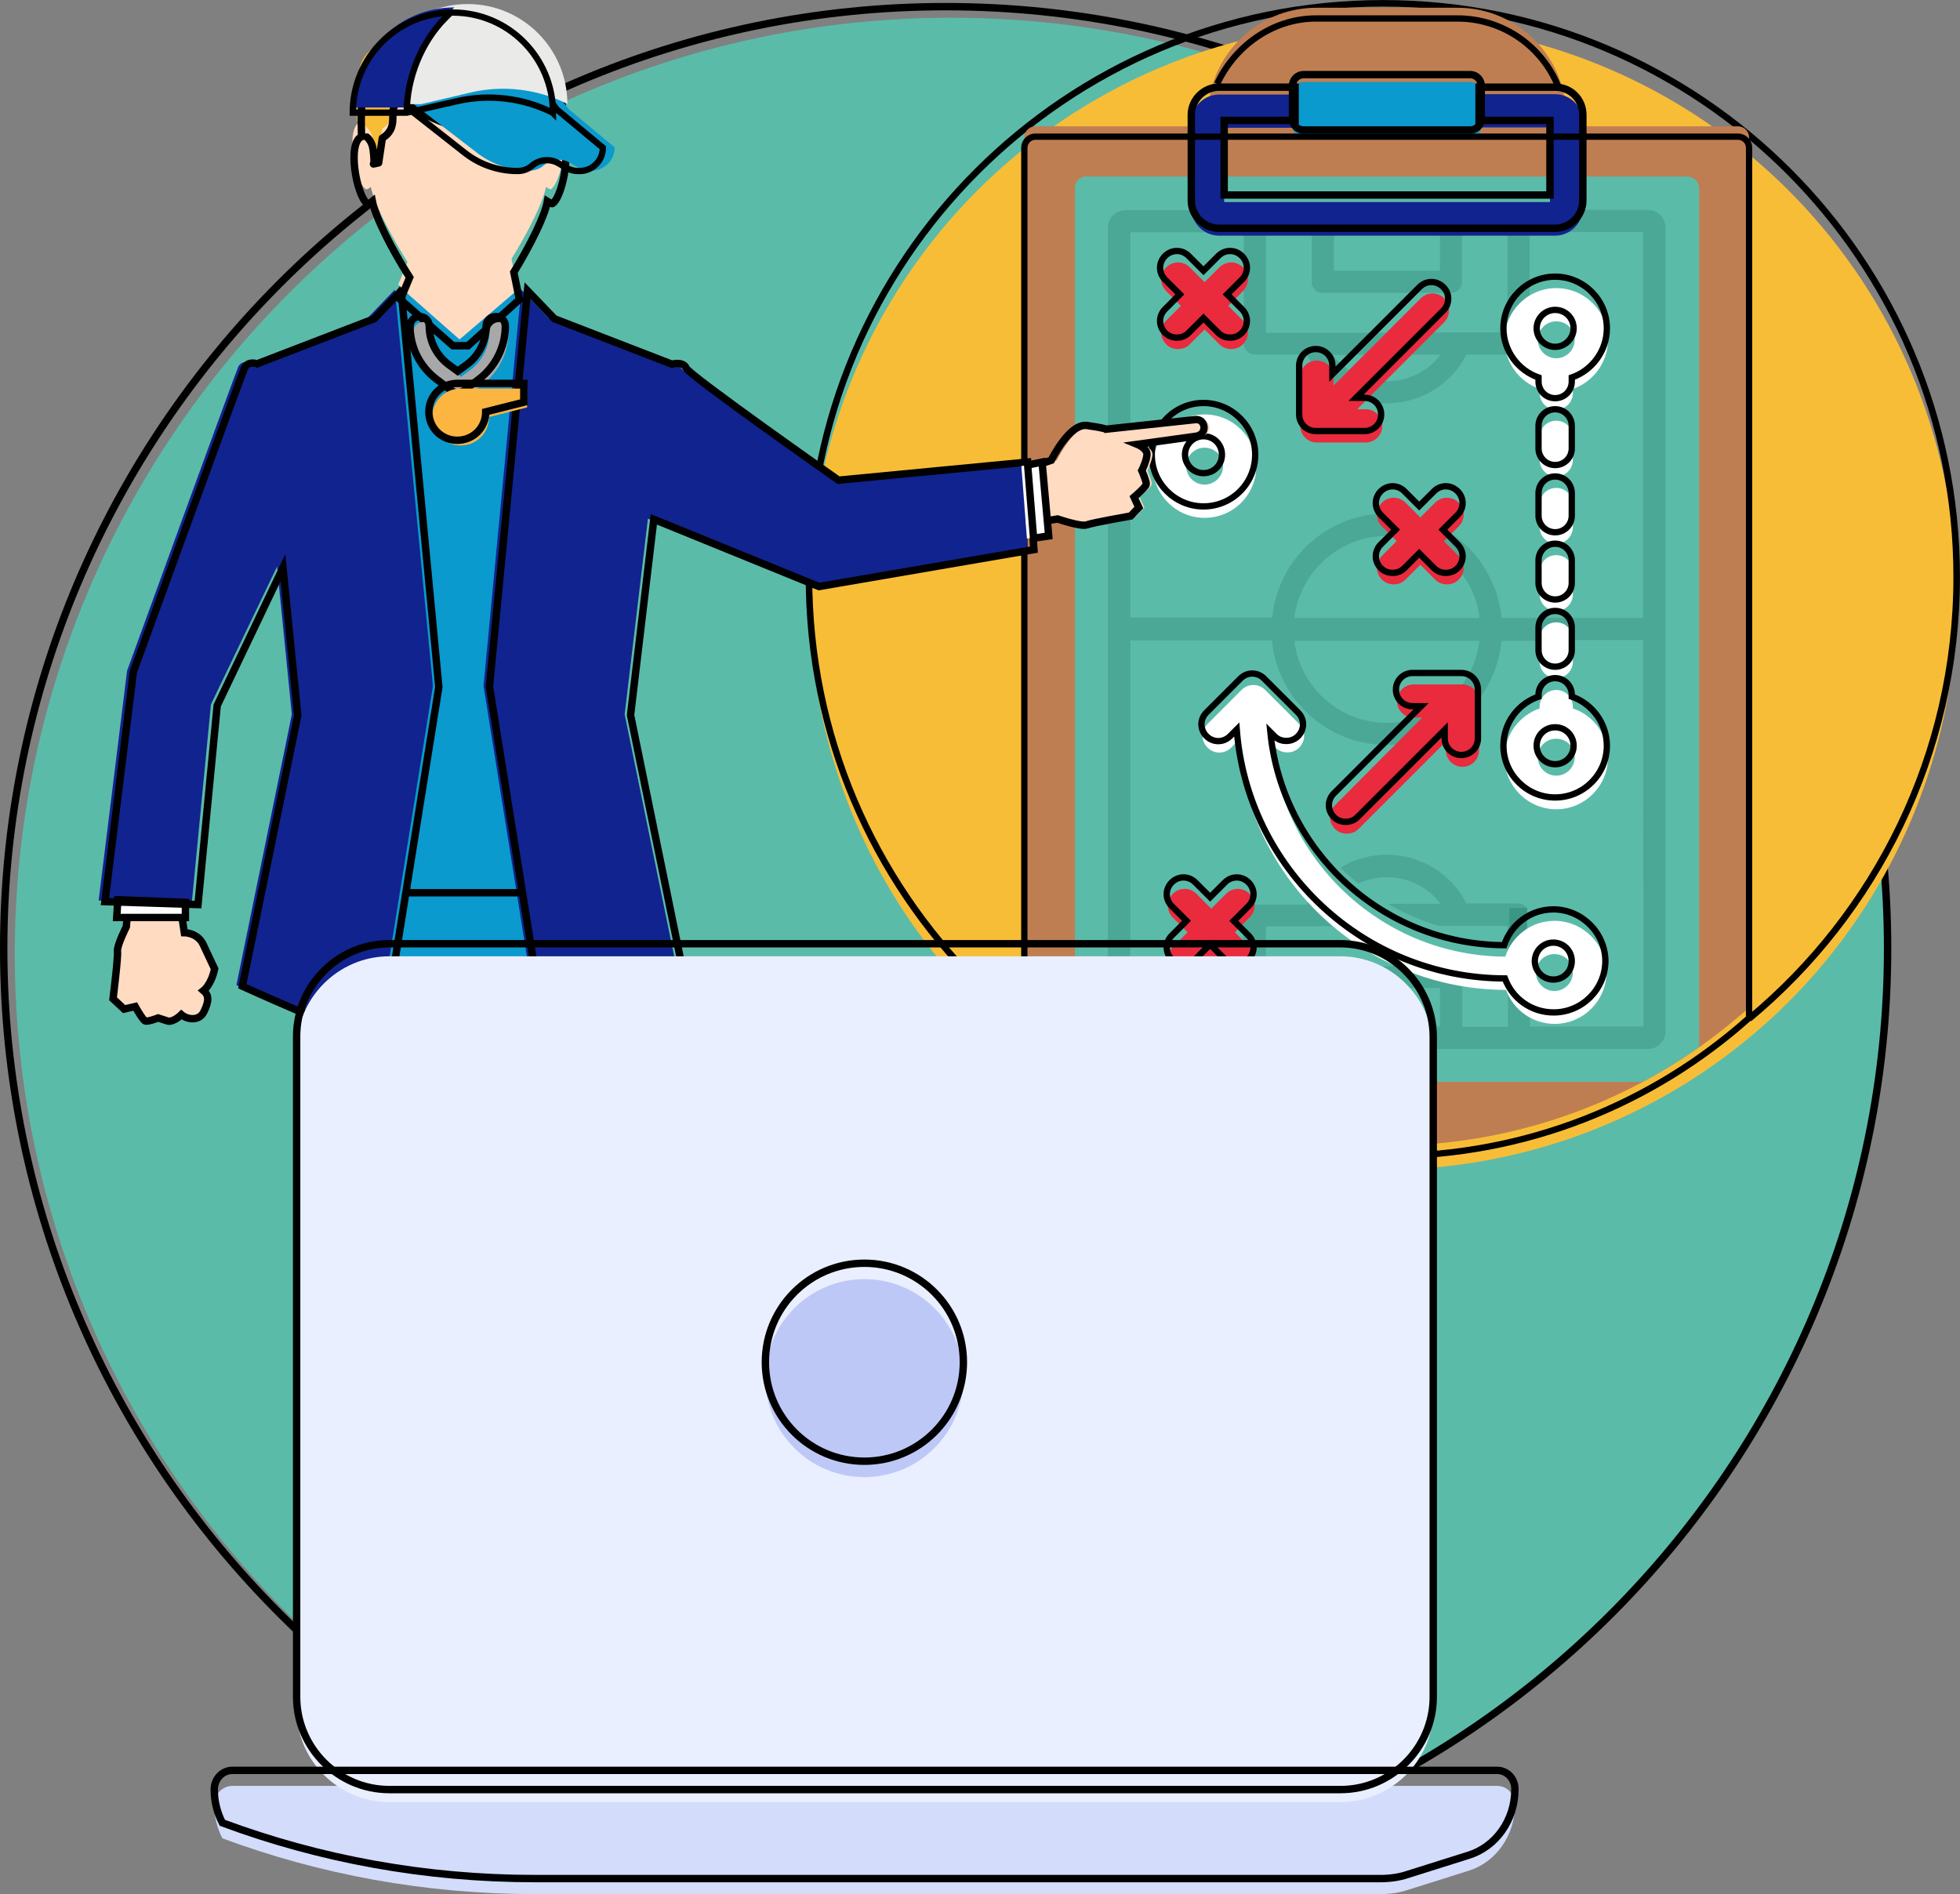<?xml version="1.0" encoding="utf-8"?>
<!-- Generator: Adobe Illustrator 23.1.0, SVG Export Plug-In . SVG Version: 6.00 Build 0)  -->
<svg version="1.1" id="Layer_1" xmlns="http://www.w3.org/2000/svg" xmlns:xlink="http://www.w3.org/1999/xlink" x="0px" y="0px"
	 viewBox="0 0 530.6 512.8" style="enable-background:new 0 0 530.6 512.8;" xml:space="preserve">
<rect x="0" y="0" width="530.6" height="512.8" fill="#808080" stroke="none"/>
<style type="text/css">
	.st0{fill:#5BBBA9;}
	.st1{fill:none;stroke:#000000;stroke-width:2;stroke-miterlimit:10;}
	.st2{fill:#F8BD37;}
	.st3{fill:none;stroke:#000000;stroke-width:1.768;stroke-miterlimit:10;}
	.st4{fill:#BF7E52;}
	.st5{opacity:0.5;}
	.st6{fill:#3B9684;}
	.st7{fill:#11238F;}
	.st8{fill:#FFFFFF;}
	.st9{fill:#EA2A3D;}
	.st10{fill:#0A9ACD;}
	.st11{fill:none;stroke:#000000;stroke-width:1.706;stroke-miterlimit:10;}
	.st12{fill:#FFDBC2;}
	.st13{fill:#D3DCFB;}
	.st14{fill:#E9EFFF;}
	.st15{fill:#BEC8F7;}
	.st16{fill:none;stroke:#000000;stroke-width:2;stroke-linecap:round;stroke-linejoin:round;stroke-miterlimit:10;}
	.st17{fill:#EAEAE8;}
	.st18{fill:#A8A8A8;}
	.st19{fill:#FBB540;}
</style>
<path class="st0" d="M257.5,511.8c139.6,0,253.5-113.9,253.5-253.5S397.1,4.8,257.5,4.8S4,118.7,4,258.3S117.9,511.8,257.5,511.8z"
	/>
<path class="st1" d="M256,511.8c140.4,0,255-114.6,255-255S396.4,1.8,256,1.8S1,116.4,1,256.8S115.6,511.8,256,511.8z"/>
<circle class="st2" cx="374.4" cy="161.4" r="155.3"/>
<path class="st3" d="M374.4,311.5C288.6,311.5,219,242,219,156.2S288.6,0.9,374.4,0.9s155.3,69.5,155.3,155.3
	c0,48.1-21.9,91.1-56.2,119.6"/>
<g>
	<path class="st4" d="M329.8,26.1h20c0.3,0,0.6-0.3,0.6-0.6v-0.4c0-1.3,1.1-2.4,2.4-2.4H398c1.3,0,2.4,1.1,2.4,2.4v0.4
		c0,0.3,0.3,0.6,0.6,0.6h20c0.9,0,1.8,0.2,2.6,0.5c-2.4-13.9-14.5-24.5-29-24.5h-38.2c-14.6,0-26.7,10.6-29,24.5
		C328.1,26.3,328.9,26.1,329.8,26.1z"/>
	<path class="st4" d="M470.5,34.2H280.3c-1.7,0-3,1.4-3,3v235.6c26.1,23.3,60.4,37.4,98.1,37.4s72-14.1,98.1-37.4v0V37.2
		C473.5,35.6,472.2,34.2,470.5,34.2z"/>
	<path class="st0" d="M456.9,47.8H294c-1.7,0-3,1.4-3,3v232.7c4.9,3.4,10,6.6,15.3,9.4h138.4c5.3-2.8,10.4-6,15.3-9.4V50.8
		C459.9,49.2,458.5,47.8,456.9,47.8z"/>
	<g class="st5">
		<path class="st6" d="M358,79.3h34.8c1.7,0,3-1.3,3-3V63.2h-6v10.1h-28.7V63.2h-6v13.1C355,77.9,356.4,79.3,358,79.3z"/>
		<path class="st6" d="M354.8,97.9c0.5-0.2,1.1-0.3,1.7-0.3c2.5,0,4.5,2,4.5,4.5v2.3l4.2-4.2c-1.7-1.1-3.1-2.5-4.4-4.1h8.5l6-6
			h-19.6h-13V63.2h-6v9.6c1.4,1.7,1.4,4.2,0,5.9v8.5c1.4,1.7,1.4,4.2,0,5.9V93c0,1.7,1.3,3,3,3h14.1
			C354.1,96.7,354.5,97.3,354.8,97.9z"/>
		<path class="st6" d="M407.3,92c0-0.7,0-1.3,0.1-2h-12.3h-7l-6,6h7.9c-3.4,4.5-8.7,7.2-14.6,7.2c-0.2,0-0.3,0-0.5,0l-5.3,5.3
			c1.9,0.5,3.8,0.7,5.8,0.7c9.2,0,17.5-5.1,21.6-13.2h10.8C407.5,94.8,407.3,93.4,407.3,92z"/>
		<path class="st6" d="M414.1,80V63.2h-6v24C409.2,84.2,411.4,81.6,414.1,80z"/>
		<path class="st6" d="M413.4,253.8v-8.1c-0.6-0.6-1.4-1.1-2.3-1.1H397c-4.1-8.1-12.4-13.2-21.6-13.2c-4.5,0-8.8,1.2-12.5,3.5
			c1.5,1.5,3.1,2.9,4.8,4.3c2.4-1.1,5-1.7,7.7-1.7c5.8,0,11.2,2.7,14.6,7.2h-14.3c4.3,2.5,9,4.6,13.9,6h5.5h13v7.6
			c1.1-2.5,3-11.1,5.3-12.5"/>
		<path class="st6" d="M446.1,56.8h-18.2c-0.2,2.8-2.2,5.2-4.9,6h21.8v104.5h-38.3c-0.9-9.5-6.1-17.8-13.6-22.9l-2,2l4,4
			c1.4,1.4,1.7,3.4,0.9,5c2.5,3.4,4.2,7.5,4.7,11.9h-50.1c1.5-12.5,12.2-22.2,25.1-22.2c0.5,0,0.9,0,1.4,0l-2.7-2.7
			c-0.9-0.9-1.3-2.1-1.3-3.3c-15,1.2-27.1,13.2-28.5,28.1H306V62.9h21.8c-2.6-0.8-4.6-3.2-4.9-6h-18.2c-2.7,0-4.8,2.2-4.8,4.8v217.5
			c0,2.7,2.2,4.8,4.8,4.8h35H358h34.8h18.3h35c2.7,0,4.8-2.2,4.8-4.8V61.7C450.9,59,448.7,56.8,446.1,56.8z M389.8,277.9h-28.7
			v-10.4h28.7V277.9z M444.9,277.9h-30.7V270c-1.3-0.7-2.5-1.7-3.5-2.7c-0.5-0.5-1-1.1-1.4-1.7c-0.2-0.3-0.4-0.6-0.6-0.9
			c-0.2-0.3-0.3-0.8-0.5-1v14.3h-12.3v-13.4c0-1.7-1.3-3-3-3H358c-1.7,0-3,1.3-3,3v13.4h-12.3v-27.2h13h12.5c0,0,0,0,0,0
			c-0.5-0.3-1-0.7-1.6-1c-0.1,0-0.1-0.1-0.2-0.1c-0.5-0.3-1-0.7-1.4-1c0,0-0.1-0.1-0.1-0.1c-0.5-0.4-1-0.7-1.5-1.1c0,0,0,0,0,0
			c-2.6-2-5-4.1-7.3-6.4c-0.9,1.2-1.7,2.4-2.4,3.8h-14.1c0,0-0.1,0-0.1,0c0.1,1.3-0.3,2.7-1.3,3.7l-1.6,1.6v4.8l1.6,1.6
			c1.8,1.8,1.8,4.6,0,6.4c-0.5,0.5-1,0.8-1.6,1v14.1H306V173.4h38.3c0.6,6.2,3,11.8,6.7,16.5l0.6,0.6c0.1,0.1,0.3,0.3,0.4,0.4
			c0,0,0,0,0.1,0.1c0.1,0.2,0.2,0.3,0.3,0.5l0,0c5.7,6.3,14,10.2,23.1,10.2c0.8,0,1.6,0,2.4-0.1l7.2-7.2h-1.7
			c-2.5,0.8-5.1,1.3-7.9,1.3c-12.9,0-23.6-9.7-25.1-22.2h50.1c-0.5,4.4-2.2,8.5-4.8,12h0.1c2.3,0,4.2,1.7,4.5,3.9
			c3.4-4.5,5.6-9.9,6.2-15.9h10.2V173c0-2.5,2-4.5,4.5-4.5s4.5,2,4.5,4.5v0.3h19.1L444.9,277.9L444.9,277.9z"/>
	</g>
	<path class="st7" d="M421,25.5h-20.6v8.6c0,0.1,0,0.3,0,0.4h19.2v20.2h-88.2V34.6h19.2c0-0.1,0-0.3,0-0.4v-8.6h-20.6
		c-4.1,0-7.5,3.4-7.5,7.5v23.2c0,4.1,3.4,7.5,7.5,7.5H421c4.1,0,7.5-3.4,7.5-7.5V33.1C428.5,28.9,425.2,25.5,421,25.5z"/>
	<path class="st8" d="M326.1,140.2c-7.7,0-14-6.3-14-14s6.3-14,14-14c7.7,0,14,6.3,14,14S333.9,140.2,326.1,140.2z M326.1,121.2
		c-2.7,0-5,2.2-5,5c0,2.7,2.2,5,5,5c2.7,0,5-2.2,5-5C331.1,123.5,328.9,121.2,326.1,121.2z"/>
	<g>
		<path class="st9" d="M390.9,146.5l4-4c1.8-1.8,1.8-4.6,0-6.4c-1.8-1.8-4.6-1.8-6.4,0l-4,4l-4-4c-1.8-1.8-4.6-1.8-6.4,0
			c-1.8,1.8-1.8,4.6,0,6.4l4,4l-4,4c-1.8,1.8-1.8,4.6,0,6.4c0.9,0.9,2,1.3,3.2,1.3c1.2,0,2.3-0.4,3.2-1.3l4-4l4,4
			c0.9,0.9,2,1.3,3.2,1.3s2.3-0.4,3.2-1.3c1.8-1.8,1.8-4.6,0-6.4L390.9,146.5z"/>
		<path class="st9" d="M334.3,252.4l4-4c1.8-1.8,1.8-4.6,0-6.4c-1.8-1.8-4.6-1.8-6.4,0l-4,4l-4-4c-1.8-1.8-4.6-1.8-6.4,0
			c-1.8,1.8-1.8,4.6,0,6.4l4,4l-4,4c-1.8,1.8-1.8,4.6,0,6.4c0.9,0.9,2,1.3,3.2,1.3c1.2,0,2.3-0.4,3.2-1.3l4-4l4,4
			c0.9,0.9,2,1.3,3.2,1.3c1.2,0,2.3-0.4,3.2-1.3c1.8-1.8,1.8-4.6,0-6.4L334.3,252.4z"/>
		<path class="st9" d="M332.5,82.8l4-4c1.8-1.8,1.8-4.6,0-6.4c-1.8-1.8-4.6-1.8-6.4,0l-4,4l-4-4c-1.8-1.8-4.6-1.8-6.4,0
			c-1.8,1.8-1.8,4.6,0,6.4l4,4l-4,4c-1.8,1.8-1.8,4.6,0,6.4c0.9,0.9,2,1.3,3.2,1.3c1.2,0,2.3-0.4,3.2-1.3l4-4l4,4
			c0.9,0.9,2,1.3,3.2,1.3c1.2,0,2.3-0.4,3.2-1.3c1.8-1.8,1.8-4.6,0-6.4L332.5,82.8z"/>
		<path class="st9" d="M395.9,185.3h-13.2c-2.5,0-4.5,2-4.5,4.5c0,2.5,2,4.5,4.5,4.5h2.3L361.4,218c-1.8,1.8-1.8,4.6,0,6.4
			c0.9,0.9,2,1.3,3.2,1.3c1.2,0,2.3-0.4,3.2-1.3l23.6-23.6v2.3c0,2.5,2,4.5,4.5,4.5s4.5-2,4.5-4.5v-13.2
			C400.4,187.4,398.4,185.3,395.9,185.3z"/>
	</g>
	<g>
		<path class="st8" d="M425.8,191.8v-0.5c0-2.5-2-4.5-4.5-4.5s-4.5,2-4.5,4.5v0.5c-5.5,1.9-9.5,7.1-9.5,13.3c0,7.7,6.3,14,14,14
			c7.7,0,14-6.3,14-14C435.3,198.9,431.3,193.6,425.8,191.8z M421.3,210c-2.7,0-5-2.2-5-5s2.2-5,5-5s5,2.2,5,5
			C426.3,207.8,424,210,421.3,210z"/>
		<path class="st8" d="M421.3,183.6c-2.5,0-4.5-2-4.5-4.5V173c0-2.5,2-4.5,4.5-4.5s4.5,2,4.5,4.5v6.1
			C425.8,181.6,423.8,183.6,421.3,183.6z M421.3,165.4c-2.5,0-4.5-2-4.5-4.5v-6.1c0-2.5,2-4.5,4.5-4.5s4.5,2,4.5,4.5v6.1
			C425.8,163.4,423.8,165.4,421.3,165.4z M421.3,147.2c-2.5,0-4.5-2-4.5-4.5v-6.1c0-2.5,2-4.5,4.5-4.5s4.5,2,4.5,4.5v6.1
			C425.8,145.2,423.8,147.2,421.3,147.2z M421.3,129c-2.5,0-4.5-2-4.5-4.5v-6.1c0-2.5,2-4.5,4.5-4.5s4.5,2,4.5,4.5v6.1
			C425.8,127,423.8,129,421.3,129z"/>
		<path class="st8" d="M435.3,92c0-7.7-6.3-14-14-14c-7.7,0-14,6.3-14,14c0,6.1,4,11.4,9.5,13.3v1.1c0,2.5,2,4.5,4.5,4.5
			s4.5-2,4.5-4.5v-1.1C431.3,103.4,435.3,98.1,435.3,92z M421.3,97c-2.7,0-5-2.2-5-5c0-2.7,2.2-5,5-5s5,2.2,5,5S424,97,421.3,97z"/>
	</g>
	<path class="st10" d="M401,34.2c0,1.7-1.4,3-3,3h-45.1c-1.7,0-3-1.4-3-3v-9c0-1.7,1.4-3,3-3H398c1.7,0,3,1.4,3,3V34.2z"/>
	<rect x="408.6" y="245.8" class="st6" width="4.8" height="13.8"/>
	<path class="st9" d="M391,80.8c-1.8-1.8-4.6-1.8-6.4,0L361,104.4v-2.3c0-2.5-2-4.5-4.5-4.5c-2.5,0-4.5,2-4.5,4.5v13.2
		c0,2.5,2,4.5,4.5,4.5h13.2c2.5,0,4.5-2,4.5-4.5c0-2.5-2-4.5-4.5-4.5h-2.3L391,87.2C392.7,85.4,392.7,82.6,391,80.8z"/>
	<path class="st8" d="M420.8,249.3c-6.2,0-11.5,4.1-13.3,9.7c-33-0.2-60.1-25.5-63.3-57.7l1.1,1.1c0.9,0.9,2,1.3,3.2,1.3
		s2.3-0.4,3.2-1.3c1.8-1.8,1.8-4.6,0-6.4l-9.2-9.2c-1.8-1.8-4.6-1.8-6.4,0l-9.2,9.2c-1.8,1.8-1.8,4.6,0,6.4c1.8,1.8,4.6,1.8,6.4,0
		l1.8-1.8c2.9,37.6,34.3,67.3,72.6,67.4c2,5.4,7.1,9.2,13.2,9.2c7.7,0,14-6.3,14-14C434.8,255.6,428.5,249.3,420.8,249.3z
		 M420.8,268.3c-2.7,0-5-2.2-5-5c0-2.7,2.2-5,5-5s5,2.2,5,5C425.8,266.1,423.5,268.3,420.8,268.3z"/>
	<path class="st1" d="M421,23.6h-20.6v8.6c0,0.1,0,0.3,0,0.4h19.2v20.2h-88.2V32.6h19.2c0-0.1,0-0.3,0-0.4v-8.6h-20.6
		c-4.1,0-7.5,3.4-7.5,7.5v23.2c0,4.1,3.4,7.5,7.5,7.5H421c4.1,0,7.5-3.4,7.5-7.5V31.1C428.5,26.9,425.2,23.6,421,23.6z"/>
	<path class="st1" d="M401,32.2c0,1.7-1.4,3-3,3h-45.1c-1.7,0-3-1.4-3-3v-9c0-1.7,1.4-3,3-3H398c1.7,0,3,1.4,3,3V32.2z"/>
	<path class="st11" d="M421.9,23.6C417.6,12.7,407,5,394.5,5h-38.2c-11.9,0-22.1,7.6-26.8,17.7"/>
	<path class="st11" d="M470.5,37H280.3c-1.7,0-3,1.4-3,3v235.6c26.1,23.3,60.4,37.4,98.1,37.4s72-14.1,98.1-37.4v0V40
		C473.5,38.4,472.2,37,470.5,37z"/>
	<path class="st11" d="M325.8,137.1c-7.7,0-14-6.3-14-14s6.3-14,14-14c7.7,0,14,6.3,14,14S333.6,137.1,325.8,137.1z M325.8,118.1
		c-2.7,0-5,2.2-5,5c0,2.7,2.2,5,5,5s5-2.2,5-5C330.8,120.3,328.6,118.1,325.8,118.1z"/>
	<g>
		<path class="st11" d="M390.6,143.4l4-4c1.8-1.8,1.8-4.6,0-6.4c-1.8-1.8-4.6-1.8-6.4,0l-4,4l-4-4c-1.8-1.8-4.6-1.8-6.4,0
			c-1.8,1.8-1.8,4.6,0,6.4l4,4l-4,4c-1.8,1.8-1.8,4.6,0,6.4c0.9,0.9,2,1.3,3.2,1.3s2.3-0.4,3.2-1.3l4-4l4,4c0.9,0.9,2,1.3,3.2,1.3
			c1.2,0,2.3-0.4,3.2-1.3c1.8-1.8,1.8-4.6,0-6.4L390.6,143.4z"/>
		<path class="st11" d="M334,249.3l4-4c1.8-1.8,1.8-4.6,0-6.4c-1.8-1.8-4.6-1.8-6.4,0l-4,4l-4-4c-1.8-1.8-4.6-1.8-6.4,0
			c-1.8,1.8-1.8,4.6,0,6.4l4,4l-4,4c-1.8,1.8-1.8,4.6,0,6.4c0.9,0.9,2,1.3,3.2,1.3c1.2,0,2.3-0.4,3.2-1.3l4-4l4,4
			c0.9,0.9,2,1.3,3.2,1.3s2.3-0.4,3.2-1.3c1.8-1.8,1.8-4.6,0-6.4L334,249.3z"/>
		<path class="st11" d="M332.2,79.7l4-4c1.8-1.8,1.8-4.6,0-6.4c-1.8-1.8-4.6-1.8-6.4,0l-4,4l-4-4c-1.8-1.8-4.6-1.8-6.4,0
			c-1.8,1.8-1.8,4.6,0,6.4l4,4l-4,4c-1.8,1.8-1.8,4.6,0,6.4c0.9,0.9,2,1.3,3.2,1.3c1.2,0,2.3-0.4,3.2-1.3l4-4l4,4
			c0.9,0.9,2,1.3,3.2,1.3c1.2,0,2.3-0.4,3.2-1.3c1.8-1.8,1.8-4.6,0-6.4L332.2,79.7z"/>
		<path class="st11" d="M395.6,182.2h-13.2c-2.5,0-4.5,2-4.5,4.5s2,4.5,4.5,4.5h2.3l-23.6,23.6c-1.8,1.8-1.8,4.6,0,6.4
			c0.9,0.9,2,1.3,3.2,1.3c1.2,0,2.3-0.4,3.2-1.3l23.6-23.6v2.3c0,2.5,2,4.5,4.5,4.5s4.5-2,4.5-4.5v-13.2
			C400.1,184.2,398.1,182.2,395.6,182.2z"/>
	</g>
	<g>
		<path class="st11" d="M425.5,188.6v-0.5c0-2.5-2-4.5-4.5-4.5s-4.5,2-4.5,4.5v0.5c-5.5,1.9-9.5,7.1-9.5,13.3c0,7.7,6.3,14,14,14
			c7.7,0,14-6.3,14-14C435,195.8,431,190.5,425.5,188.6z M421,206.9c-2.7,0-5-2.2-5-5s2.2-5,5-5c2.8,0,5,2.2,5,5
			C426,204.7,423.7,206.9,421,206.9z"/>
		<path class="st11" d="M421,180.5c-2.5,0-4.5-2-4.5-4.5v-6.1c0-2.5,2-4.5,4.5-4.5s4.5,2,4.5,4.5v6.1
			C425.5,178.5,423.5,180.5,421,180.5z M421,162.3c-2.5,0-4.5-2-4.5-4.5v-6.1c0-2.5,2-4.5,4.5-4.5s4.5,2,4.5,4.5v6.1
			C425.5,160.3,423.5,162.3,421,162.3z M421,144.1c-2.5,0-4.5-2-4.5-4.5v-6.1c0-2.5,2-4.5,4.5-4.5s4.5,2,4.5,4.5v6.1
			C425.5,142.1,423.5,144.1,421,144.1z M421,125.9c-2.5,0-4.5-2-4.5-4.5v-6.1c0-2.5,2-4.5,4.5-4.5s4.5,2,4.5,4.5v6.1
			C425.5,123.9,423.5,125.9,421,125.9z"/>
		<path class="st11" d="M435,88.9c0-7.7-6.3-14-14-14c-7.7,0-14,6.3-14,14c0,6.1,4,11.4,9.5,13.3v1.1c0,2.5,2,4.5,4.5,4.5
			s4.5-2,4.5-4.5v-1.1C431,100.3,435,95,435,88.9z M421,93.9c-2.7,0-5-2.2-5-5c0-2.7,2.2-5,5-5c2.8,0,5,2.2,5,5
			C426,91.6,423.7,93.9,421,93.9z"/>
	</g>
	<path class="st11" d="M390.7,77.7c-1.8-1.8-4.6-1.8-6.4,0l-23.6,23.6v-2.3c0-2.5-2-4.5-4.5-4.5s-4.5,2-4.5,4.5v13.2
		c0,2.5,2,4.5,4.5,4.5h13.2c2.5,0,4.5-2,4.5-4.5c0-2.5-2-4.5-4.5-4.5h-2.3l23.6-23.6C392.5,82.3,392.5,79.4,390.7,77.7z"/>
	<path class="st11" d="M420.5,246.2c-6.2,0-11.5,4.1-13.3,9.7c-33-0.2-60.1-25.5-63.3-57.7l1.1,1.1c0.9,0.9,2,1.3,3.2,1.3
		c1.2,0,2.3-0.4,3.2-1.3c1.8-1.8,1.8-4.6,0-6.4l-9.2-9.2c-1.8-1.8-4.6-1.8-6.4,0l-9.2,9.2c-1.8,1.8-1.8,4.6,0,6.4
		c1.8,1.8,4.6,1.8,6.4,0l1.8-1.8c2.9,37.6,34.3,67.3,72.6,67.4c2,5.4,7.1,9.2,13.2,9.2c7.7,0,14-6.3,14-14
		C434.5,252.5,428.2,246.2,420.5,246.2z M420.5,265.2c-2.7,0-5-2.2-5-5c0-2.7,2.2-5,5-5s5,2.2,5,5
		C425.5,263,423.3,265.2,420.5,265.2z"/>
</g>
<path class="st12" d="M286.1,124.6c0,0,4.9-10.1,9.7-9.4c4.9,0.7,5.1,1,5.1,1l24.2-2.6c2.8-0.3,3.4,4,0.2,4.5l-15.9,2.2
	c0,0,2.7,1.1,2.6,2.8c-0.1,1.7-1.4,4.3-1.4,4.3s1.3,2.9,1.2,3.7c-0.1,0.8-3.3,3.5-3.3,3.5l1.3,2.8l-2.2,2.3c0,0-10.3,1.8-11.9,2.4
	c-1.5,0.6-7.9-1.6-7.9-1.6l-10.1,1.6l-0.5-14.1L286.1,124.6L286.1,124.6z"/>
<path class="st12" d="M49.4,248.8l0.5,3.7l0,0c0,0,3.6,0,5.1,3.2l3.1,6.6c-0.9,4.3-3,5.9-3,5.9c1.5,1.3,1.5,2.8,0.1,5.7
	c-1.3,2.7-4.6,2.1-6.1,0.8c0,0-2.2,2.2-3.8,1.7s-2.5-0.8-2.5-0.8s-2.8,1.1-3.5,0.8c-0.7-0.3-2.7-3.9-2.7-3.9l-3,0.7l-3-2.8
	c0,0,1.4-11.2,1.2-12.8c-0.2-1.6,2.4-6.7,2.4-6.7l0.1-2"/>
<path class="st12" d="M34.3,248.8l0.5-8.2l13.9,2.6l0.7,5.5"/>
<path class="st10" d="M108,77h32l19.7,181.8c-22.2,4.6-44.2,4.7-66,0l12.1-169.4L108,77z"/>
<path class="st12" d="M108.5,76.3c10.7,0,21.4,0,32.1,0l0.2,1.6l-16.4,14l-16.1-14.2L108.5,76.3z"/>
<polygon class="st10" points="126.8,238.6 126.8,238.5 126.8,238.5 126.8,238.5 125.4,238.6 124,238.5 124,238.6 83.8,239.1 
	87.4,447.7 101.9,447.7 101.9,447.7 116.3,447.7 125.4,266.7 134.4,447.7 163.4,447.7 167,239.1 "/>
<path class="st7" d="M141.1,78.4l7.3,7.6l31.8,12.3c0,0,3-0.9,3.9,1.1s41.2,30.3,41.2,30.3l51.2-4.9l1.7,23.7l-58.2,10l-44.6-18.1
	l-6.3,53l15,73.3c0,0-27.7,12.6-32.6,13.2s-6-3.1-6-3.1l-14.6-91.1L141.1,78.4L141.1,78.4z M106.9,78.4L106.9,78.4L99.6,86
	L67.9,98.2c0,0-2.4-0.9-3.4,1.1c-0.9,2-30.1,82.3-30.1,82.3l-7.7,62.2l25.2,0.8l5.2-53.9L75,153.4l4,40l-15,73.3
	c0,0,27.7,12.6,32.6,13.2s6-3.1,6-3.1l14.6-91.1L106.9,78.4z"/>
<path class="st8" d="M31.9,243.6l18.3,0.7v4.1H31.6L31.9,243.6z"/>
<path class="st1" d="M142.8,78.7l7.3,7.6l31.8,12.3c0,0,3-0.9,3.9,1.1S227,130,227,130l51.2-4.9l1.7,23.7l-58.2,10L177,140.6
	l-6.3,53l15,73.3c0,0-27.7,12.6-32.6,13.2s-6-3.1-6-3.1l-14.6-91.1L142.8,78.7L142.8,78.7z M108.6,78.7L108.6,78.7l-7.3,7.6
	L69.6,98.5c0,0-2.4-0.9-3.4,1.1c-0.9,2-30.1,82.3-30.1,82.3l-7.7,62.2l25.2,0.8l5.2-53.9l17.8-37.3l4,40l-15,73.3
	c0,0,27.7,12.6,32.6,13.2c4.9,0.6,6-3.1,6-3.1l14.6-91.1L108.6,78.7z"/>
<path class="st12" d="M111.5,68l-3.7,9.1l14.1,12.5h4.1l13.9-12.5l-1.8-8.8L111.5,68L111.5,68z"/>
<path class="st12" d="M99.3,28.1c0,1.7-0.6,3.3-0.6,4.9c-5.7-1.1-3,15.9,0.3,18.2c0.3,0.2,0.9-0.2,1.4-0.6
	c1.1,6.2,10.7,22.9,16.8,29.9c1.7,1.9,12,1.9,13.7,0.1c6.2-6.9,15.8-23.7,16.9-30c0.5,0.3,1.2,0.8,1.4,0.6c3.2-2.3,6-19.3,0.3-18.2
	c0-1.6-0.6-3.2-0.6-4.9c-0.3-13.2-12.2-19.7-24.8-19.8C111.5,8.3,99.6,14.9,99.3,28.1L99.3,28.1z"/>
<path class="st2" d="M106.2,11.1c-1.8-0.2-8.3,1.8-9.1,8.7C96.3,26.7,96.7,33,96.7,33s3.8,1,4.3,4.9s0.1,3.9,0.1,3.9l1.4-0.3l1-6.7
	c5.7-3.6,0-8.9,5.7-10.1c15.4,11,29,9.1,35.1,3.9c0,0-1.4,5.4-0.3,7.3c1.1,1.9,0.4,5,0.4,5l1.4-0.1c0,0-0.3-8,2.9-7.9
	C160.8,12.9,122.6-11.8,106.2,11.1L106.2,11.1z"/>
<path class="st8" d="M276.5,126.2l5.6-1.2l1.8,20l-5.9,0.8L276.5,126.2L276.5,126.2z"/>
<path class="st13" d="M405.3,483.5H62.9c-2.7,0-4.9,2.3-4.9,5.2c0,3.2,0.8,6.3,2.2,9c26.4,9.8,54.9,15.1,84.7,15.1h228.7
	c2.5,0,5-0.3,7.4-1.1l0,0l16.5-5.2c7.5-2.3,12.6-9.6,12.6-17.8C410.2,485.8,408,483.5,405.3,483.5L405.3,483.5z"/>
<path class="st14" d="M362.8,258.9H105.4c-13.8,0-25.1,11.3-25.1,25.1v178.8c0,13.8,11.3,25.1,25.1,25.1h257.5
	c13.8,0,25.1-11.3,25.1-25.1V284C387.9,270.2,376.6,258.9,362.8,258.9z"/>
<ellipse class="st15" cx="234" cy="373.1" rx="26.8" ry="26.8"/>
<path class="st1" d="M405.3,479.3H62.9c-2.7,0-4.9,2.3-4.9,5.2c0,3.2,0.8,6.3,2.2,9c26.4,9.8,54.9,15.1,84.7,15.1h228.7
	c2.5,0,5-0.3,7.4-1.1l0,0l16.5-5.2c7.5-2.3,12.6-9.6,12.6-17.8C410.2,481.6,408,479.3,405.3,479.3L405.3,479.3z"/>
<path class="st1" d="M362.8,255.5H105.4c-13.8,0-25.1,11.3-25.1,25.1v178.8c0,13.8,11.3,25.1,25.1,25.1h257.5
	c13.8,0,25.1-11.3,25.1-25.1V280.6C387.9,266.8,376.6,255.5,362.8,255.5z"/>
<ellipse class="st1" cx="234" cy="368.8" rx="26.8" ry="26.8"/>
<path class="st1" d="M149.9,36.9C162,17,123.7-7.8,107.4,15.1c-1.8-0.2-8.3,1.8-9.1,8.7C97.5,30.7,97.9,37,97.9,37l0,0
	c-4,1.6-1.4,16,1.5,18.1c0.3,0.2,0.9-0.2,1.4-0.6c0.8,4.2,5.3,13.1,10.1,20.6l-2.5,6l14.2,12.5h4.1l13.9-12.5l-1.5-7.4
	c4.4-7.2,8.4-15.2,9.1-19.2c0.5,0.3,1.2,0.8,1.4,0.6C152.8,52.8,155.6,35.8,149.9,36.9z"/>
<path class="st16" d="M99.3,37.1c0.8,0.7,1.5,1.8,1.7,3.4c0.5,3.9,0.1,3.9,0.1,3.9l1.4-0.3l1-6.7c5.7-3.6,0-8.9,5.7-10.1
	c15.4,11,29,9.1,35.1,3.9c0,0-1.4,5.4-0.3,7.3c1.1,1.9,0.4,5,0.4,5l1.4-0.1c0,0-0.3-8,2.9-7.9"/>
<path class="st1" d="M282,125.5l2.6-0.9l0,0c0,0,4.9-10.1,9.7-9.4c4.9,0.7,5.1,1,5.1,1l24.2-2.6c2.8-0.3,3.4,4,0.2,4.5l-15.9,2.2
	c0,0,2.7,1.1,2.6,2.8c-0.1,1.7-1.4,4.3-1.4,4.3s1.3,2.9,1.2,3.7c-0.1,0.8-3.3,3.5-3.3,3.5l1.3,2.8l-2.2,2.3c0,0-10.3,1.8-11.9,2.4
	c-1.5,0.6-7.9-1.6-7.9-1.6l-3,0.5"/>
<path class="st1" d="M49.3,248.5l0.6,4l0,0c0,0,3.6,0,5.1,3.2l3.1,6.6c-0.9,4.3-3,5.9-3,5.9c1.5,1.3,1.5,2.8,0.1,5.7
	c-1.3,2.7-4.6,2.1-6.1,0.8c0,0-2.2,2.2-3.8,1.7s-2.5-0.8-2.5-0.8s-2.8,1.1-3.5,0.8c-0.7-0.3-2.7-3.9-2.7-3.9l-3,0.7l-3-2.8
	c0,0,1.4-11.2,1.2-12.8c-0.2-1.6,2.4-6.7,2.4-6.7l0.2-2.4"/>
<path class="st1" d="M278.2,125.9l3.9-0.8l1.8,20l-4.1,0.6L278.2,125.9z"/>
<path class="st1" d="M31.9,243.6l18.3,0.7v4.1H31.6L31.9,243.6z"/>
<path class="st10" d="M112,28.2l16.8,12.9c4.1,3.3,9.2,5.1,14.5,5.1c1.5,0,2.9-0.5,4-1.5c1.9-1.6,4.7-1.9,6.9-0.7l2.4,1.4
	c0.9,0.5,2,0.8,3,0.8h0.5c3.5,0,6.3-2.8,6.3-6.3L154,29.6l-6.3-8.3h-20.8L112,28.2z"/>
<path class="st17" d="M153.6,28.2l-0.1-0.1c-8-4-17.2-5.1-25.9-3.1L114,28.2H99.5c0-15,12.1-27.1,27.1-27.1S153.6,13.3,153.6,28.2z"
	/>
<path class="st7" d="M123,2l-2.2,2.2c-6.6,6.6-10.3,15.6-10.3,24.9H95.9C95.9,14.1,108,2,123,2z"/>
<path class="st11" d="M121.9,3.5l-1.3,1.3c-6.6,6.6-10.5,16.4-10.5,25.8"/>
<path class="st11" d="M149.7,30.6l-0.1-0.1c-8-4-17.2-5.1-25.9-3.1l-13.6,3.1H95.5c0-15,12.1-27.1,27.1-27.1S149.7,15.6,149.7,30.6z
	"/>
<path class="st11" d="M111.6,30.2l14,11c4.1,3.3,9.2,5.1,14.5,5.1c1.5,0,2.9-0.5,4-1.5c1.9-1.6,4.7-1.9,6.9-0.7l2.4,1.4
	c0.9,0.5,2,0.8,3,0.8h0.5c3.5,0,6.3-2.8,6.3-6.3l-12.5-10.4l-1-1.4"/>
<line class="st1" x1="109.6" y1="241.7" x2="141.7" y2="241.7"/>
<path class="st18" d="M124.7,107.8c-0.6,0-1.1-0.2-1.5-0.5l-4.1-3.1c-4.5-3.4-7.2-8.7-7.2-14.4c0-1.4,1.1-2.6,2.6-2.6
	s2.6,1.1,2.6,2.6c0,4,1.9,7.8,5.1,10.3l2.6,1.9l2.6-1.9c3.2-2.4,5.1-6.2,5.1-10.3c0-1.4,1.1-2.6,2.6-2.6s2.6,1.1,2.6,2.6
	c0,5.6-2.7,11-7.2,14.4l-4.1,3.1C125.8,107.6,125.2,107.8,124.7,107.8L124.7,107.8z"/>
<path class="st1" d="M123.8,106.3c-0.6,0-1.1-0.2-1.5-0.5l-4.1-3.1c-4.5-3.4-7.2-8.7-7.2-14.4c0-1.4,1.1-2.6,2.6-2.6
	s2.6,1.1,2.6,2.6c0,4,1.9,7.8,5.1,10.3l2.6,1.9l2.6-1.9c3.2-2.4,5.1-6.2,5.1-10.3c0-1.4,1.1-2.6,2.6-2.6s2.6,1.1,2.6,2.6
	c0,5.6-2.7,11-7.2,14.4l-4.1,3.1C124.9,106.2,124.4,106.3,123.8,106.3L123.8,106.3z"/>
<path class="st19" d="M127.3,105.2h-2.6c-4.3,0-7.7,3.4-7.7,7.7s3.4,7.7,7.7,7.7c4.3,0,7.7-3.4,7.7-7.7l0,0l10.3-2.6v-5.1H127.3z"/>
<path class="st1" d="M126.4,103.8h-2.6c-4.3,0-7.7,3.4-7.7,7.7s3.4,7.7,7.7,7.7s7.7-3.4,7.7-7.7l0,0l10.3-2.6v-5.1H126.4z"/>
</svg>
